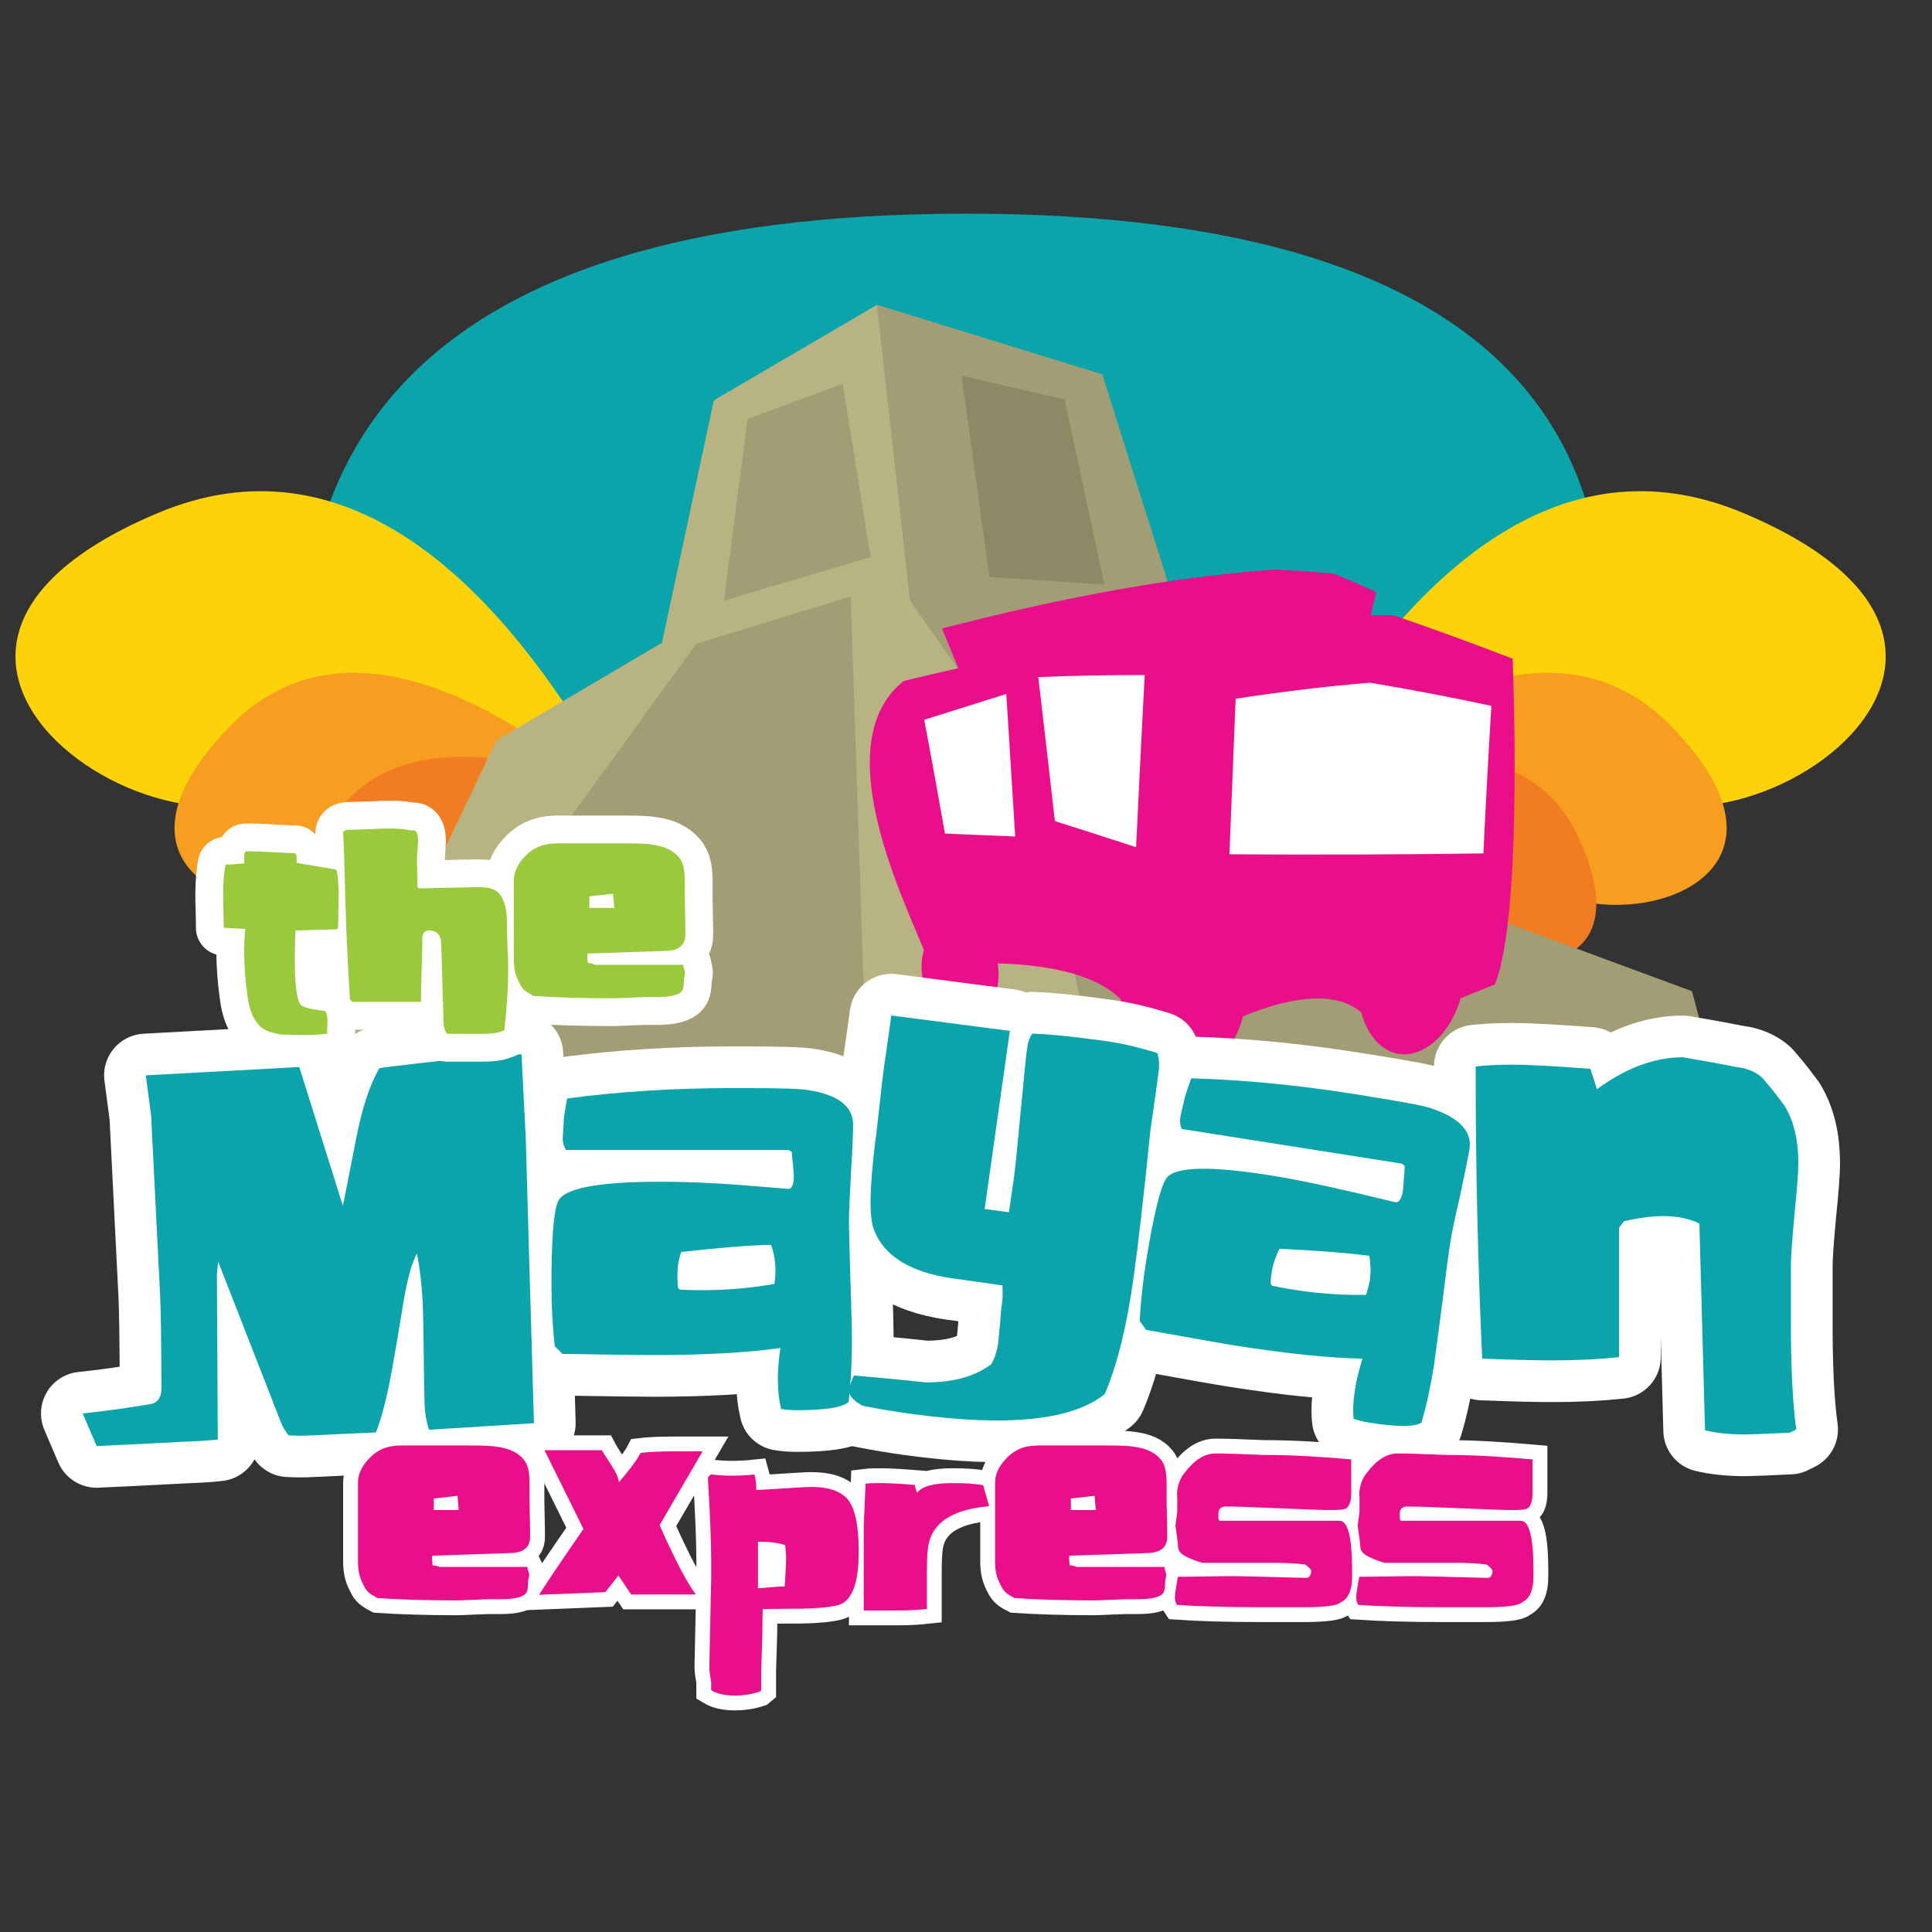 <?xml version="1.0" encoding="UTF-8"?> <svg xmlns="http://www.w3.org/2000/svg" xmlns:xlink="http://www.w3.org/1999/xlink" version="1.1" id="layer" x="0px" y="0px" viewBox="0 0 652 652" style="enable-background:new 0 0 652 652;" xml:space="preserve"><rect x="0" y="0" width="652" height="652" fill="#333333" stroke="none"/> <style type="text/css"> .st0{fill:#0AA4AA;} .st1{fill:#FDD208;} .st2{fill:#F79D20;} .st3{fill:#F27C21;} .st4{fill:#B7B383;} .st5{fill:#A29D75;} .st6{fill:#81C342;} .st7{fill:none;stroke:#FFFFFF;stroke-width:10.005;} .st8{fill:#8D8966;} .st9{fill:#FFFFFF;} .st10{fill:#E90F8B;} .st11{fill:none;stroke:#FFFFFF;stroke-width:28.134;stroke-linecap:round;stroke-linejoin:round;} .st12{fill:#9BC93C;} .st13{fill:none;stroke:#FFFFFF;stroke-width:18.756;stroke-linecap:round;stroke-linejoin:round;} </style> <path class="st0" d="M465.1,408.3c0,0,242.5-336.2-139.1-336.2c-381.6,0-159,340.1-159,340.1L465.1,408.3z"></path> <path class="st1" d="M251.8,371.6c0,0-72.1-251.8-198.7-198.4c-126.7,53.4,35.8,143.1,56.8,73.7c21-69.3,113.6,132.2,113.6,132.2 L251.8,371.6z"></path> <path class="st2" d="M253.7,316.7c0,0-111.4-137.9-176.1-71.6c-64.8,66.4,60.1,79.7,54.8,31.1c-5.2-48.7,105.6,52.6,105.6,52.6 L253.7,316.7z"></path> <path class="st3" d="M256.5,289.9c0,0-117.2-72.5-147.5-7.3c-30.3,65.2,64.6,43,48.2,8.7c-16.4-34.3,91,11.5,91,11.5L256.5,289.9z"></path> <path class="st1" d="M389.8,371.6c0,0,72.1-251.8,198.7-198.4c126.7,53.4-35.8,143.1-56.8,73.7c-21-69.3-113.6,132.2-113.6,132.2 L389.8,371.6z"></path> <path class="st2" d="M387.9,316.7c0,0,111.4-137.9,176.1-71.6c64.8,66.4-60.1,79.7-54.8,31.1c5.2-48.7-105.6,52.6-105.6,52.6 L387.9,316.7z"></path> <path class="st3" d="M385.2,289.9c0,0,117.2-72.5,147.5-7.3c30.3,65.2-64.6,43-48.2,8.7c16.4-34.3-91,11.5-91,11.5L385.2,289.9z"></path> <polygon class="st4" points="73.1,376.9 87.1,326.4 136,316 167.5,249.9 223.4,216.9 240.9,135.1 295.9,102.9 372,126.4 396.5,208.2 478.6,251.6 525.6,346.9 579.5,370.3 553.2,424.9 67.7,382.2 "></polygon> <polygon class="st5" points="295.9,102.9 307.1,202.7 347.3,259.8 368.7,355.6 582,375.8 571,334.5 509.2,311.7 478.6,251.6 396.7,204.6 372,126.4 "></polygon> <polygon class="st5" points="234.9,217.3 125.2,368.8 263,374.3 292.4,362 287.1,201.3 "></polygon> <path class="st6" d="M148.2,528.7l-0.2,0.1h0.8h5.6h5.6H178l0.1,0.2c-0.1,0.1-0.1,0.2-0.1,0.2c0,0.2,0.1,0.5,0.3,1.1 c0.2,0.6,0.3,0.9,0.3,1c0,0.2-0.1,0.7-0.2,1.4c-0.2,0.7-0.2,1.1-0.2,1.4c0,1.7-0.2,2.8-0.5,3.3c-0.9,1.5-3.8,2.3-8.7,2.3h-2.3h-1.8 c-0.8,0-2.6,0.1-5.3,0.2c-2.8,0.1-4.5,0.2-5.3,0.2c-10.7,0-19.6-0.3-26.9-0.8c-1.7-0.9-2.9-1.7-3.4-2.3c-0.5-0.5-1.2-1.7-2-3.5 c-0.8-1.8-1.2-4-1.2-6.6v-4.7v-5.1v-16.2v-0.4c0-2.5,0.9-4.9,2.8-7.2c1.9-2.3,4.1-4,6.8-4.8c1.4-0.5,3.4-0.7,6-0.7h3.6h4.9h11.7 c5.7,0,9.3,0.1,10.8,0.4c4.2,0.5,7.3,1.9,9.3,4.3c1.4,1.6,2,4.2,2,7.9v4.2c0,1,0,3.4,0.1,7c0.1,3.7,0.1,6,0.1,7 c0,3.5-2.1,5.3-6.3,5.5l-26.7,0.9c-0.1,0.1-0.1,0.3-0.1,0.8c0,0.8,0.1,1.7,0.2,2.5C146.5,528.2,147.3,528.4,148.2,528.7 M146.4,505.7v3.9h8.4l-0.4-4.8L146.4,505.7z"></path> <path class="st7" d="M148.2,528.7l-0.2,0.1h0.8h5.6h5.6H178l0.1,0.2c-0.1,0.1-0.1,0.2-0.1,0.2c0,0.2,0.1,0.5,0.3,1.1 c0.2,0.6,0.3,0.9,0.3,1c0,0.2-0.1,0.7-0.2,1.4c-0.2,0.7-0.2,1.1-0.2,1.4c0,1.7-0.2,2.8-0.5,3.3c-0.9,1.5-3.8,2.3-8.7,2.3h-2.3h-1.8 c-0.8,0-2.6,0.1-5.3,0.2c-2.8,0.1-4.5,0.2-5.3,0.2c-10.7,0-19.6-0.3-26.9-0.8c-1.7-0.9-2.9-1.7-3.4-2.3c-0.5-0.5-1.2-1.7-2-3.5 c-0.8-1.8-1.2-4-1.2-6.6v-4.7v-5.1v-16.2v-0.4c0-2.5,0.9-4.9,2.8-7.2c1.9-2.3,4.1-4,6.8-4.8c1.4-0.5,3.4-0.7,6-0.7h3.6h4.9h11.7 c5.7,0,9.3,0.1,10.8,0.4c4.2,0.5,7.3,1.9,9.3,4.3c1.4,1.6,2,4.2,2,7.9v4.2c0,1,0,3.4,0.1,7c0.1,3.7,0.1,6,0.1,7 c0,3.5-2.1,5.3-6.3,5.5l-26.7,0.9c-0.1,0.1-0.1,0.3-0.1,0.8c0,0.8,0.1,1.7,0.2,2.5C146.5,528.2,147.3,528.4,148.2,528.7z M146.4,505.7v3.9h8.4l-0.4-4.8L146.4,505.7z"></path> <path class="st6" d="M203.1,489.4c0.1,0.2,1.2,2,3.3,5.2c1.4,2.1,2.2,3.9,2.5,5.6c3.5-4.1,6-7.4,7.3-9.9c2.5-0.3,6.1-0.5,10.8-0.5 h10.1l-14.5,24.9c2.3,5.2,4.2,9.2,5.6,12c2.4,4.8,4.6,8.6,6.6,11.4h-21.8c-1.4-2.1-2.8-4.2-4.3-6.4l-4.4,5.6l-22.4,0.9 c3.2-5,8.2-12.4,15-22.2l-13.1-26.5l0.1-0.1H203.1z"></path> <path class="st7" d="M203.1,489.4c0.1,0.2,1.2,2,3.3,5.2c1.4,2.1,2.2,3.9,2.5,5.6c3.5-4.1,6-7.4,7.3-9.9c2.5-0.3,6.1-0.5,10.8-0.5 h10.1l-14.5,24.9c2.3,5.2,4.2,9.2,5.6,12c2.4,4.8,4.6,8.6,6.6,11.4h-21.8c-1.4-2.1-2.8-4.2-4.3-6.4l-4.4,5.6l-22.4,0.9 c3.2-5,8.2-12.4,15-22.2l-13.1-26.5l0.1-0.1H203.1z"></path> <path class="st6" d="M289.8,523.7c0,10.7-2.3,16.7-7,18c-2.8,0.7-6.9,1.1-12.5,1.2c-2.2,0-6.5,0-12.9,0.1c-0.1,2.4-0.1,4.8-0.1,7.3 c0,1-0.1,3.3-0.2,6.9c-0.1,3.5-0.2,5.8-0.2,6.9v6.3l-0.6,0.5c-2.7,0.9-5.5,1.3-8.4,1.3c-3.3,0-5.9-0.6-7.9-1.8v-2.4 c0-0.4-0.1-1.2-0.3-2.3c-0.2-1.2-0.3-1.9-0.3-2.3v-1.9l0.6-28.7c0.1-7.1-0.1-15.4-0.6-25l-0.5-8.9c0-0.3,0.3-0.8,1-1.3 c2.1,0.2,4.4,0.4,6.8,0.4c2.5,0,5.1-0.1,7.9-0.4c0.4,1.4,0.6,2.9,0.6,4.3v0.9h0.1c1.4,0,4.4-0.2,9.2-0.5c4.8-0.3,7.8-0.5,9.2-0.5 c4.8,0,8.5,0.9,11,2.9C288.1,507,289.8,513.4,289.8,523.7 M265,521.4c-2.4-0.7-4.9-1.1-7.7-1.1h-1.5v15.7c0.5,0,1.9-0.1,3.9-0.3 c2.1-0.2,3.4-0.3,4-0.3h1.1c0.3-4.1,0.5-7.5,0.5-10.1C265.2,524,265.1,522.7,265,521.4"></path> <path class="st7" d="M289.8,523.7c0,10.7-2.3,16.7-7,18c-2.8,0.7-6.9,1.1-12.5,1.2c-2.2,0-6.5,0-12.9,0.1c-0.1,2.4-0.1,4.8-0.1,7.3 c0,1-0.1,3.3-0.2,6.9c-0.1,3.5-0.2,5.8-0.2,6.9v6.3l-0.6,0.5c-2.7,0.9-5.5,1.3-8.4,1.3c-3.3,0-5.9-0.6-7.9-1.8v-2.4 c0-0.4-0.1-1.2-0.3-2.3c-0.2-1.2-0.3-1.9-0.3-2.3v-1.9l0.6-28.7c0.1-7.1-0.1-15.4-0.6-25l-0.5-8.9c0-0.3,0.3-0.8,1-1.3 c2.1,0.2,4.4,0.4,6.8,0.4c2.5,0,5.1-0.1,7.9-0.4c0.4,1.4,0.6,2.9,0.6,4.3v0.9h0.1c1.4,0,4.4-0.2,9.2-0.5c4.8-0.3,7.8-0.5,9.2-0.5 c4.8,0,8.5,0.9,11,2.9C288.1,507,289.8,513.4,289.8,523.7z M265,521.4c-2.4-0.7-4.9-1.1-7.7-1.1h-1.5v15.7c0.5,0,1.9-0.1,3.9-0.3 c2.1-0.2,3.4-0.3,4-0.3h1.1c0.3-4.1,0.5-7.5,0.5-10.1C265.2,524,265.1,522.7,265,521.4z"></path> <path class="st6" d="M333.8,508.3c-11.3,1-18.1,4.8-20.1,11.6c-0.6,1.8-0.9,5.2-0.9,10v2v2.9v8.2c-2.7,0.3-6.1,0.5-10.1,0.5h-4.1 h-0.3h-3.7h-3.1v-28.9c0,0.2,0.2-4.4,0.6-13.9c1.6-0.2,3.3-0.2,5.1-0.2c2.6,0,6.4,0.2,11.5,0.6c0.1,0.7,0.4,1.6,0.8,2.7 c1.6-2.2,5.6-3.3,12-3.3c4.1,0,7.5,0.2,10.3,0.7L333.8,508.3z"></path> <path class="st7" d="M333.8,508.3c-11.3,1-18.1,4.8-20.1,11.6c-0.6,1.8-0.9,5.2-0.9,10v2v2.9v8.2c-2.7,0.3-6.1,0.5-10.1,0.5h-4.1 h-0.3h-3.7h-3.1v-28.9c0,0.2,0.2-4.4,0.6-13.9c1.6-0.2,3.3-0.2,5.1-0.2c2.6,0,6.4,0.2,11.5,0.6c0.1,0.7,0.4,1.6,0.8,2.7 c1.6-2.2,5.6-3.3,12-3.3c4.1,0,7.5,0.2,10.3,0.7L333.8,508.3z"></path> <path class="st6" d="M363.2,528.7l-0.2,0.1h0.8h5.6h5.6H393l0.1,0.2c-0.1,0.1-0.1,0.2-0.1,0.2c0,0.2,0.1,0.5,0.3,1.1 c0.2,0.6,0.3,0.9,0.3,1c0,0.2-0.1,0.7-0.2,1.4c-0.2,0.7-0.2,1.1-0.2,1.4c0,1.7-0.2,2.8-0.5,3.3c-0.9,1.5-3.8,2.3-8.7,2.3h-2.3h-1.8 c-0.8,0-2.6,0.1-5.3,0.2c-2.8,0.1-4.5,0.2-5.3,0.2c-10.7,0-19.6-0.3-26.9-0.8c-1.8-0.9-2.9-1.7-3.4-2.3c-0.5-0.5-1.2-1.7-2-3.5 c-0.8-1.8-1.2-4-1.2-6.6v-4.7v-5.1v-16.2v-0.4c0-2.5,0.9-4.9,2.8-7.2c1.9-2.3,4.1-4,6.8-4.8c1.4-0.5,3.4-0.7,6-0.7h3.6h4.9h11.7 c5.7,0,9.3,0.1,10.8,0.4c4.2,0.5,7.3,1.9,9.3,4.3c1.4,1.6,2,4.2,2,7.9v4.2c0,1,0,3.4,0.1,7c0.1,3.7,0.1,6,0.1,7 c0,3.5-2.1,5.3-6.3,5.5l-26.7,0.9c-0.1,0.1-0.1,0.3-0.1,0.8c0,0.8,0.1,1.7,0.2,2.5C361.5,528.2,362.3,528.4,363.2,528.7 M361.4,505.7v3.9h8.4l-0.4-4.8L361.4,505.7z"></path> <path class="st7" d="M363.2,528.7l-0.2,0.1h0.8h5.6h5.6H393l0.1,0.2c-0.1,0.1-0.1,0.2-0.1,0.2c0,0.2,0.1,0.5,0.3,1.1 c0.2,0.6,0.3,0.9,0.3,1c0,0.2-0.1,0.7-0.2,1.4c-0.2,0.7-0.2,1.1-0.2,1.4c0,1.7-0.2,2.8-0.5,3.3c-0.9,1.5-3.8,2.3-8.7,2.3h-2.3h-1.8 c-0.8,0-2.6,0.1-5.3,0.2c-2.8,0.1-4.5,0.2-5.3,0.2c-10.7,0-19.6-0.3-26.9-0.8c-1.8-0.9-2.9-1.7-3.4-2.3c-0.5-0.5-1.2-1.7-2-3.5 c-0.8-1.8-1.2-4-1.2-6.6v-4.7v-5.1v-16.2v-0.4c0-2.5,0.9-4.9,2.8-7.2c1.9-2.3,4.1-4,6.8-4.8c1.4-0.5,3.4-0.7,6-0.7h3.6h4.9h11.7 c5.7,0,9.3,0.1,10.8,0.4c4.2,0.5,7.3,1.9,9.3,4.3c1.4,1.6,2,4.2,2,7.9v4.2c0,1,0,3.4,0.1,7c0.1,3.7,0.1,6,0.1,7 c0,3.5-2.1,5.3-6.3,5.5l-26.7,0.9c-0.1,0.1-0.1,0.3-0.1,0.8c0,0.8,0.1,1.7,0.2,2.5C361.5,528.2,362.3,528.4,363.2,528.7z M361.4,505.7v3.9h8.4l-0.4-4.8L361.4,505.7z"></path> <path class="st6" d="M456,492.5v11.3c0,3-0.7,4.8-2,5.4c-0.6,0.2-2,0.4-4.4,0.4h-0.4c-2.6,0-8.5-0.2-17.6-0.6 c-9.1-0.4-14.9-0.6-17.6-0.6c-1.8,0-2.8,0.7-2.8,2.2v2.1l0.4,0.5h40.4c2.9,0,4.3,5.6,4.3,16.7v2.3c0,4.5-1.3,7.3-3.8,8.5 c-1,1.1-5.2,1.7-12.5,1.7h0.2h-1h-13.1c-12.1,0-21.8-0.3-28.9-0.8c-0.5-0.7-0.7-1.6-0.7-2.5c0-0.8,0.1-1.5,0.2-2.1 c0.2-1.3,0.4-2.7,0.7-4.3c0.1-0.4,0.2-0.6,0.2-0.6c1.4,0,4.7,0,9.7-0.1c5-0.1,8.3-0.1,9.7-0.1c1.5,0,9.5,0.2,24.1,0.6 c0.9-0.3,1.4-1.1,1.4-2.5c-0.3-0.6-1-1.3-2-2c-2.9-0.4-6.4-0.6-10.7-0.6h-7.3h-16.8c-2-0.6-3.6-1.2-4.8-1.8c-2-0.9-3.1-1.9-3.3-3.2 c0-0.2-0.1-1-0.2-2.3c-0.5-3.6-0.7-5.3-0.7-5.1c0-0.4,0.1-1.2,0.3-2.5c0.2-1.3,0.3-2.2,0.3-2.5v-5.2c-0.1-0.5-0.1-0.6-0.1-0.1 c0-2.8,0.8-5.3,2.3-7.3c3.4-4.6,6.9-6.9,10.7-6.9c3.8,0,9.1,0.2,16.1,0.5C436.8,491,446.7,491.7,456,492.5"></path> <path class="st7" d="M456,492.5v11.3c0,3-0.7,4.8-2,5.4c-0.6,0.2-2,0.4-4.4,0.4h-0.4c-2.6,0-8.5-0.2-17.6-0.6 c-9.1-0.4-14.9-0.6-17.6-0.6c-1.8,0-2.8,0.7-2.8,2.2v2.1l0.4,0.5h40.4c2.9,0,4.3,5.6,4.3,16.7v2.3c0,4.5-1.3,7.3-3.8,8.5 c-1,1.1-5.2,1.7-12.5,1.7h0.2h-1h-13.1c-12.1,0-21.8-0.3-28.9-0.8c-0.5-0.7-0.7-1.6-0.7-2.5c0-0.8,0.1-1.5,0.2-2.1 c0.2-1.3,0.4-2.7,0.7-4.3c0.1-0.4,0.2-0.6,0.2-0.6c1.4,0,4.7,0,9.7-0.1c5-0.1,8.3-0.1,9.7-0.1c1.5,0,9.5,0.2,24.1,0.6 c0.9-0.3,1.4-1.1,1.4-2.5c-0.3-0.6-1-1.3-2-2c-2.9-0.4-6.4-0.6-10.7-0.6h-7.3h-16.8c-2-0.6-3.6-1.2-4.8-1.8c-2-0.9-3.1-1.9-3.3-3.2 c0-0.2-0.1-1-0.2-2.3c-0.5-3.6-0.7-5.3-0.7-5.1c0-0.4,0.1-1.2,0.3-2.5c0.2-1.3,0.3-2.2,0.3-2.5v-5.2c-0.1-0.5-0.1-0.6-0.1-0.1 c0-2.8,0.8-5.3,2.3-7.3c3.4-4.6,6.9-6.9,10.7-6.9c3.8,0,9.1,0.2,16.1,0.5C436.8,491,446.7,491.7,456,492.5z"></path> <path class="st6" d="M517.2,492.5v11.3c0,3-0.7,4.8-2,5.4c-0.6,0.2-2,0.4-4.4,0.4h-0.4c-2.6,0-8.5-0.2-17.6-0.6 c-9.1-0.4-14.9-0.6-17.6-0.6c-1.8,0-2.8,0.7-2.8,2.2v2.1l0.4,0.5h40.4c2.9,0,4.3,5.6,4.3,16.7v2.3c0,4.5-1.3,7.3-3.8,8.5 c-1,1.1-5.2,1.7-12.5,1.7h0.2h-1h-13.1c-12.1,0-21.8-0.3-28.9-0.8c-0.5-0.7-0.7-1.6-0.7-2.5c0-0.8,0.1-1.5,0.2-2.1 c0.2-1.3,0.4-2.7,0.7-4.3c0.1-0.4,0.2-0.6,0.2-0.6c1.4,0,4.7,0,9.7-0.1c5-0.1,8.3-0.1,9.7-0.1c1.5,0,9.5,0.2,24.1,0.6 c0.9-0.3,1.4-1.1,1.4-2.5c-0.3-0.6-1-1.3-2-2c-2.9-0.4-6.4-0.6-10.7-0.6H484h-16.8c-2-0.6-3.6-1.2-4.8-1.8c-2-0.9-3.1-1.9-3.3-3.2 c0-0.2-0.1-1-0.2-2.3c-0.5-3.6-0.7-5.3-0.7-5.1c0-0.4,0.1-1.2,0.3-2.5c0.2-1.3,0.3-2.2,0.3-2.5v-5.2c-0.1-0.5-0.1-0.6-0.1-0.1 c0-2.8,0.8-5.3,2.3-7.3c3.4-4.6,6.9-6.9,10.7-6.9c3.8,0,9.1,0.2,16.1,0.5C498,491,507.9,491.7,517.2,492.5"></path> <path class="st7" d="M517.2,492.5v11.3c0,3-0.7,4.8-2,5.4c-0.6,0.2-2,0.4-4.4,0.4h-0.4c-2.6,0-8.5-0.2-17.6-0.6 c-9.1-0.4-14.9-0.6-17.6-0.6c-1.8,0-2.8,0.7-2.8,2.2v2.1l0.4,0.5h40.4c2.9,0,4.3,5.6,4.3,16.7v2.3c0,4.5-1.3,7.3-3.8,8.5 c-1,1.1-5.2,1.7-12.5,1.7h0.2h-1h-13.1c-12.1,0-21.8-0.3-28.9-0.8c-0.5-0.7-0.7-1.6-0.7-2.5c0-0.8,0.1-1.5,0.2-2.1 c0.2-1.3,0.4-2.7,0.7-4.3c0.1-0.4,0.2-0.6,0.2-0.6c1.4,0,4.7,0,9.7-0.1c5-0.1,8.3-0.1,9.7-0.1c1.5,0,9.5,0.2,24.1,0.6 c0.9-0.3,1.4-1.1,1.4-2.5c-0.3-0.6-1-1.3-2-2c-2.9-0.4-6.4-0.6-10.7-0.6H484h-16.8c-2-0.6-3.6-1.2-4.8-1.8c-2-0.9-3.1-1.9-3.3-3.2 c0-0.2-0.1-1-0.2-2.3c-0.5-3.6-0.7-5.3-0.7-5.1c0-0.4,0.1-1.2,0.3-2.5c0.2-1.3,0.3-2.2,0.3-2.5v-5.2c-0.1-0.5-0.1-0.6-0.1-0.1 c0-2.8,0.8-5.3,2.3-7.3c3.4-4.6,6.9-6.9,10.7-6.9c3.8,0,9.1,0.2,16.1,0.5C498,491,507.9,491.7,517.2,492.5z"></path> <polygon class="st8" points="324.5,126.8 359.3,134.8 372.7,197.3 333.9,194.7 "></polygon> <polygon class="st5" points="284.4,129.5 252.3,141.4 244.3,202.7 293.8,188 "></polygon> <polygon class="st9" points="306.4,239.8 343.6,223.8 380.6,217.7 411,221.3 443.2,225.7 480,226.8 506.3,235.2 501.1,306 448.7,316.1 400.3,314.7 356.5,306.4 320.8,301.8 "></polygon> <path class="st10" d="M510.5,222.3c-13.2-5.1-26.6-10-40-14.6c-2.6-0.1-5.3-0.1-7.9-0.2c0.6-2.6,1.2-5.2,1.9-7.7 c-4.7-2.1-9.5-4.2-14.2-6.2c-6.7-0.6-13.4-1.1-20.1-1.4c-37.4,2.7-75.2,10.3-112.3,19.9c1.8,4.4,3.7,8.9,5.5,13.4 c-6.2,1.4-12.3,2.8-18.4,4.3c-25.8,20.4-1.1,71.5,6.8,90.8c-0.5,1.6-0.8,3.3-0.8,5.1c-0.2,9,5.3,17.6,12.5,18.9 c7.2,1.3,13.3-5.6,13.5-15.3c0-1.4-0.1-2.8-0.3-4.2c14.4,0.5,32.1,2.7,41.6,12.2c0.7,13.5,9.4,24.8,20.3,25.1 c9.7,0.3,18-8.1,20.9-19.4c7.8-3.3,28.9-11,39.9-1.3c2.4,9.1,8.6,15,16.1,14c7.9-1.1,14.7-9.1,17.4-18.8c3.9-1.6,7.7-3.1,11.6-4.7 C514.2,308,510.4,223,510.5,222.3 M318.9,281.3c-2.3-13-4.6-25.8-7-38.4c9.2-2.9,18.4-5.8,27.7-8.7c1,15.9,2,31.9,3,48.1 C334.7,282,326.8,281.6,318.9,281.3 M383.4,285.9c-9.1-3-18.3-5.9-27.4-8.8c-1.9-16.4-3.7-32.6-5.6-48.6c11.9-0.5,23.9-0.7,35.9-0.7 C385.3,247.1,384.3,266.5,383.4,285.9 M500.6,288c-28.3,0.4-57,0.5-85.7,0.3c0.7-17.5,1.4-35,2.1-52.5c15.2-2.3,30.3-4.2,45.4-5.4 c13.7,2.3,27.4,4.9,40.9,7.8C502.3,254.7,501.4,271.3,500.6,288"></path> <path class="st10" d="M177.4,383.5c0-0.9,0.3,9.6,0.9,31.4l1.9,65.4l-35.4,2.2c-0.8-2.3-1.3-4.9-1.5-8c-0.1-2.4-0.2-8.1-0.3-17 c-0.1-8.9-0.2-14.6-0.3-17c-0.3-6.5-1-12.3-2-17.5c-1.9,3.4-3.6,10-5.1,19.8c-2.1,12.8-3.4,20-3.7,21.5c-1.3,7-2.9,13.4-5,19.1 c-1.5,0.1-2.9,0.1-4.3,0.2c-1.3,0.1-4.2,0.2-8.7,0.4c-4.5,0.2-7.4,0.4-8.7,0.4c-2.9,0.2-5.5,0.1-7.8,0c-1.2-1.5-2.1-3-2.6-4.4 l-21.2-54.3l-0.4,4.5l0.3,55.6c-1.9,0.2-3.9,0.4-6.1,0.5c-2.2,0.1-6.9,0.3-14.2,0.7c-7.3,0.4-12.1,0.6-14.3,0.7l-6.3,0.3l-4.7-11 c5.9-0.6,13.5-1.6,22.7-3.1c2.6-0.4,3.9-2.3,3.9-5.6c-0.1-16.1-0.2-26.7-0.5-31.9l-3-59.9c-0.2-1.4-0.8-6-1.8-13.6l51.8-2.8 l14.7,46.8c0.4-1.6,1.9-9.5,4.7-23.7c1.9-9.5,4.4-17.1,7.6-22.7c0.9-0.2,8-1.1,21.5-2.6c8.8-1,15.9-1.6,21.3-1.9l5.2-0.2 L177.4,383.5z"></path> <path class="st11" d="M177.4,383.5c0-0.9,0.3,9.6,0.9,31.4l1.9,65.4l-35.4,2.2c-0.8-2.3-1.3-4.9-1.5-8c-0.1-2.4-0.2-8.1-0.3-17 c-0.1-8.9-0.2-14.6-0.3-17c-0.3-6.5-1-12.3-2-17.5c-1.9,3.4-3.6,10-5.1,19.8c-2.1,12.8-3.4,20-3.7,21.5c-1.3,7-2.9,13.4-5,19.1 c-1.5,0.1-2.9,0.1-4.3,0.2c-1.3,0.1-4.2,0.2-8.7,0.4c-4.5,0.2-7.4,0.4-8.7,0.4c-2.9,0.2-5.5,0.1-7.8,0c-1.2-1.5-2.1-3-2.6-4.4 l-21.2-54.3l-0.4,4.5l0.3,55.6c-1.9,0.2-3.9,0.4-6.1,0.5c-2.2,0.1-6.9,0.3-14.2,0.7c-7.3,0.4-12.1,0.6-14.3,0.7l-6.3,0.3l-4.7-11 c5.9-0.6,13.5-1.6,22.7-3.1c2.6-0.4,3.9-2.3,3.9-5.6c-0.1-16.1-0.2-26.7-0.5-31.9l-3-59.9c-0.2-1.4-0.8-6-1.8-13.6l51.8-2.8 l14.7,46.8c0.4-1.6,1.9-9.5,4.7-23.7c1.9-9.5,4.4-17.1,7.6-22.7c0.9-0.2,8-1.1,21.5-2.6c8.8-1,15.9-1.6,21.3-1.9l5.2-0.2 L177.4,383.5z"></path> <path class="st10" d="M286.5,411.7c0,3,0.2,9.9,0.5,20.6c0.4,10.7,0.5,17.6,0.5,20.6c0,7.5-0.4,14.2-1.1,20.2 c-2,1.9-7.8,2.8-17.4,2.8c-1.9,0-3.7-0.1-5.4-0.4c-0.7-2.9-1.1-6.2-1.1-10c0-3.3,0.3-6.9,0.9-10.6c-11.3,1.6-25.6,2.4-42.9,2.4 c-3.5,0-13.7-0.1-30.7-0.4l-2.6-2.6c-0.7-6.6-1.1-13.4-1.1-20.4c0-15.5,0.7-24.9,2.2-28.4c1.9-4.5,13.5-6.7,34.9-6.7 c8.3,0,17.9,0.4,29,1.3l13.7,1.1c1.3,0.2,2-1.4,2-4.5v-0.2l-0.7-7.8l-1.1-0.6h-75.1c-0.7-1.2-1.1-2.4-1.1-3.7c0-0.4,0.1-1.5,0.2-3.3 c0.1-1.7,0.2-2.9,0.2-3.5c0-0.6,0.4-2.9,1.1-6.9c17.4-2.3,36-3.5,55.8-3.5h3.7c11.9,0,19.2,0.2,22,0.7c10,1.6,15,5.5,15,11.7 c0,2.5-0.2,7.8-0.7,16.1C286.8,403.8,286.5,409.2,286.5,411.7 M261.3,433.3c0.3-1.4,0.4-3,0.4-4.5c0-3-0.5-5.9-1.5-8.7 c-6.7,0.1-16.8,0.9-30.3,2.4c-0.9,2.5-1.3,5.1-1.3,8c0,1.4,0.1,2.8,0.2,4.1l0.6,0.6c1.9,0.1,3.9,0.2,5.9,0.2 C244.2,435.5,252.8,434.8,261.3,433.3"></path> <path class="st11" d="M286.5,411.7c0,3,0.2,9.9,0.5,20.6c0.4,10.7,0.5,17.6,0.5,20.6c0,7.5-0.4,14.2-1.1,20.2 c-2,1.9-7.8,2.8-17.4,2.8c-1.9,0-3.7-0.1-5.4-0.4c-0.7-2.9-1.1-6.2-1.1-10c0-3.3,0.3-6.9,0.9-10.6c-11.3,1.6-25.6,2.4-42.9,2.4 c-3.5,0-13.7-0.1-30.7-0.4l-2.6-2.6c-0.7-6.6-1.1-13.4-1.1-20.4c0-15.5,0.7-24.9,2.2-28.4c1.9-4.5,13.5-6.7,34.9-6.7 c8.3,0,17.9,0.4,29,1.3l13.7,1.1c1.3,0.2,2-1.4,2-4.5v-0.2l-0.7-7.8l-1.1-0.6h-75.1c-0.7-1.2-1.1-2.4-1.1-3.7c0-0.4,0.1-1.5,0.2-3.3 c0.1-1.7,0.2-2.9,0.2-3.5c0-0.6,0.4-2.9,1.1-6.9c17.4-2.3,36-3.5,55.8-3.5h3.7c11.9,0,19.2,0.2,22,0.7c10,1.6,15,5.5,15,11.7 c0,2.5-0.2,7.8-0.7,16.1C286.8,403.8,286.5,409.2,286.5,411.7z M261.3,433.3c0.3-1.4,0.4-3,0.4-4.5c0-3-0.5-5.9-1.5-8.7 c-6.7,0.1-16.8,0.9-30.3,2.4c-0.9,2.5-1.3,5.1-1.3,8c0,1.4,0.1,2.8,0.2,4.1l0.6,0.6c1.9,0.1,3.9,0.2,5.9,0.2 C244.2,435.5,252.8,434.8,261.3,433.3z"></path> <path class="st10" d="M390.6,355.4c0.6,2.1,0.7,4.2,0.4,6.2l-0.5,3.9l-2.3,16.3c-2.2,21.9-4.1,38.2-5.6,49.1 c-2.3,16.6-5.6,29.8-9.8,39.6c-11.1,8.9-33,11.1-65.6,6.6c-5.2-0.7-10.5-1.6-16.1-2.7c-3.3-1.8-4.8-3.6-4.5-5.4 c0.2-1.4,0.7-3,1.6-4.8c8,0.7,15.9,1.4,23.9,2.3c9.4,0.1,16.8-1.9,22.4-6.1c1.2-2,2-4.5,2.4-7.5c0.1-1,0.3-3.1,0.6-6.3 c0.2-3.2,0.4-5.3,0.6-6.3l0.1-1.1c0.2-1.1,0.2-3,0.1-5.4l-14-2c-16.3-1.8-26.1-7.6-29.5-17.2c-1.5-4.3-1.3-13.8,0.5-28.7 c0.4-2.7,1-8.1,1.9-16.3c0.5-4.9,1.2-10.3,2.1-16.2l1.5-10.7l40,5.2l-8.5,60.1l8.2,1.1l1.6-11.1c0.5-3.3,1.2-10.7,2.3-22.3 c1.1-11.6,1.8-19.1,2.3-22.4c0.3-2,0.9-3.5,1.7-4.5c5.3,0.2,12.9,0.9,23,2.3C377.9,351.9,384.3,353.4,390.6,355.4"></path> <path class="st11" d="M390.6,355.4c0.6,2.1,0.7,4.2,0.4,6.2l-0.5,3.9l-2.3,16.3c-2.2,21.9-4.1,38.2-5.6,49.1 c-2.3,16.6-5.6,29.8-9.8,39.6c-11.1,8.9-33,11.1-65.6,6.6c-5.2-0.7-10.5-1.6-16.1-2.7c-3.3-1.8-4.8-3.6-4.5-5.4 c0.2-1.4,0.7-3,1.6-4.8c8,0.7,15.9,1.4,23.9,2.3c9.4,0.1,16.8-1.9,22.4-6.1c1.2-2,2-4.5,2.4-7.5c0.1-1,0.3-3.1,0.6-6.3 c0.2-3.2,0.4-5.3,0.6-6.3l0.1-1.1c0.2-1.1,0.2-3,0.1-5.4l-14-2c-16.3-1.8-26.1-7.6-29.5-17.2c-1.5-4.3-1.3-13.8,0.5-28.7 c0.4-2.7,1-8.1,1.9-16.3c0.5-4.9,1.2-10.3,2.1-16.2l1.5-10.7l40,5.2l-8.5,60.1l8.2,1.1l1.6-11.1c0.5-3.3,1.2-10.7,2.3-22.3 c1.1-11.6,1.8-19.1,2.3-22.4c0.3-2,0.9-3.5,1.7-4.5c5.3,0.2,12.9,0.9,23,2.3C377.9,351.9,384.3,353.4,390.6,355.4z"></path> <path class="st10" d="M489.4,419.6c-0.5,3-1.4,9.8-2.7,20.4c-1.4,10.6-2.3,17.4-2.7,20.4c-1.2,7.4-2.6,14-4.3,19.7 c-2.3,1.5-8.2,1.5-17.6,0c-1.9-0.3-3.6-0.7-5.3-1.3c-0.3-3-0.1-6.3,0.5-10c0.5-3.3,1.4-6.7,2.5-10.3c-11.4-0.2-25.7-1.7-42.8-4.4 c-3.4-0.5-13.5-2.3-30.2-5.3l-2.2-3c0.4-6.7,1.1-13.4,2.2-20.3c2.5-15.3,4.7-24.5,6.7-27.7c2.6-4.1,14.4-4.5,35.5-1.1 c8.2,1.3,17.6,3.3,28.4,5.8l13.4,3.2c1.3,0.3,2.2-1,2.7-4.2l0-0.2l0.6-7.8l-1-0.8L398.8,381c-0.5-1.2-0.7-2.5-0.5-3.8 c0.1-0.4,0.3-1.5,0.7-3.2c0.4-1.7,0.7-2.8,0.8-3.4c0.1-0.6,0.8-2.8,2.2-6.7c17.6,0.5,36.1,2.3,55.6,5.4l3.7,0.6 c11.8,1.9,19,3.2,21.6,4.1c9.6,3.2,14,7.8,13,13.9c-0.4,2.4-1.5,7.7-3.2,15.8C490.8,411.9,489.7,417.2,489.4,419.6 M461,437 c0.5-1.4,0.9-2.9,1.2-4.4c0.5-3,0.4-5.9-0.1-8.8c-6.6-0.9-16.7-1.7-30.3-2.4c-1.2,2.3-2.1,4.9-2.6,7.7c-0.2,1.4-0.4,2.8-0.4,4.1 l0.5,0.7c1.8,0.4,3.8,0.8,5.8,1.1C443.8,436.5,452.4,437.1,461,437"></path> <path class="st11" d="M489.4,419.6c-0.5,3-1.4,9.8-2.7,20.4c-1.4,10.6-2.3,17.4-2.7,20.4c-1.2,7.4-2.6,14-4.3,19.7 c-2.3,1.5-8.2,1.5-17.6,0c-1.9-0.3-3.6-0.7-5.3-1.3c-0.3-3-0.1-6.3,0.5-10c0.5-3.3,1.4-6.7,2.5-10.3c-11.4-0.2-25.7-1.7-42.8-4.4 c-3.4-0.5-13.5-2.3-30.2-5.3l-2.2-3c0.4-6.7,1.1-13.4,2.2-20.3c2.5-15.3,4.7-24.5,6.7-27.7c2.6-4.1,14.4-4.5,35.5-1.1 c8.2,1.3,17.6,3.3,28.4,5.8l13.4,3.2c1.3,0.3,2.2-1,2.7-4.2l0-0.2l0.6-7.8l-1-0.8L398.8,381c-0.5-1.2-0.7-2.5-0.5-3.8 c0.1-0.4,0.3-1.5,0.7-3.2c0.4-1.7,0.7-2.8,0.8-3.4c0.1-0.6,0.8-2.8,2.2-6.7c17.6,0.5,36.1,2.3,55.6,5.4l3.7,0.6 c11.8,1.9,19,3.2,21.6,4.1c9.6,3.2,14,7.8,13,13.9c-0.4,2.4-1.5,7.7-3.2,15.8C490.8,411.9,489.7,417.2,489.4,419.6z M461,437 c0.5-1.4,0.9-2.9,1.2-4.4c0.5-3,0.4-5.9-0.1-8.8c-6.6-0.9-16.7-1.7-30.3-2.4c-1.2,2.3-2.1,4.9-2.6,7.7c-0.2,1.4-0.4,2.8-0.4,4.1 l0.5,0.7c1.8,0.4,3.8,0.8,5.8,1.1C443.8,436.5,452.4,437.1,461,437z"></path> <path class="st10" d="M606.2,482.4l-2.2,1.1c-8.3,0.4-13.4,0.6-15,0.6c-5.4,0-9.9-0.5-13.6-1.4l-1.9-69.8c-3.5-1.7-7.6-2.5-12.3-2.5 c-3.7,0-8.1,0.6-13.1,1.7l-1.7,2.2V458c-6.5,0.7-13.9,1.1-22.3,1.1c-5.8,0-13.7-0.2-23.9-0.6c-1.5-32.9-2.2-65.2-2.2-96.9v-1.7 c3.7-0.4,7.7-0.6,12-0.6c5.9,0,14.8,0.5,26.7,1.4c0.5,1.5,1.3,3.8,2.2,6.9c9.8-7.2,19.5-10.8,29-10.8c3.5,0.6,7.7,1.3,12.4,2.2 c4.7,0.9,7.3,1.4,7.7,1.4c3,0.7,5.2,1.9,6.7,3.3l2.8,3.3c0.9,1.1,2.5,3.1,4.7,6.1c3.2,5.2,4.7,11.7,4.7,19.6c0,2.6-0.4,8.2-1.3,17 c-0.8,8.8-1.2,14.4-1.2,17v0.6v15.8C604.3,460.1,604.9,473.2,606.2,482.4"></path> <path class="st11" d="M606.2,482.4l-2.2,1.1c-8.3,0.4-13.4,0.6-15,0.6c-5.4,0-9.9-0.5-13.6-1.4l-1.9-69.8c-3.5-1.7-7.6-2.5-12.3-2.5 c-3.7,0-8.1,0.6-13.1,1.7l-1.7,2.2V458c-6.5,0.7-13.9,1.1-22.3,1.1c-5.8,0-13.7-0.2-23.9-0.6c-1.5-32.9-2.2-65.2-2.2-96.9v-1.7 c3.7-0.4,7.7-0.6,12-0.6c5.9,0,14.8,0.5,26.7,1.4c0.5,1.5,1.3,3.8,2.2,6.9c9.8-7.2,19.5-10.8,29-10.8c3.5,0.6,7.7,1.3,12.4,2.2 c4.7,0.9,7.3,1.4,7.7,1.4c3,0.7,5.2,1.9,6.7,3.3l2.8,3.3c0.9,1.1,2.5,3.1,4.7,6.1c3.2,5.2,4.7,11.7,4.7,19.6c0,2.6-0.4,8.2-1.3,17 c-0.8,8.8-1.2,14.4-1.2,17v0.6v15.8C604.3,460.1,604.9,473.2,606.2,482.4z"></path> <path class="st0" d="M177.4,383.5c0-0.9,0.3,9.6,0.9,31.4l1.9,65.4l-35.4,2.2c-0.8-2.3-1.3-4.9-1.5-8c-0.1-2.4-0.2-8.1-0.3-17 c-0.1-8.9-0.2-14.6-0.3-17c-0.3-6.5-1-12.3-2-17.5c-1.9,3.4-3.6,10-5.1,19.8c-2.1,12.8-3.4,20-3.7,21.5c-1.3,7-2.9,13.4-5,19.1 c-1.5,0.1-2.9,0.1-4.3,0.2c-1.3,0.1-4.2,0.2-8.7,0.4c-4.5,0.2-7.4,0.4-8.7,0.4c-2.9,0.2-5.5,0.1-7.8,0c-1.2-1.5-2.1-3-2.6-4.4 l-21.2-54.3l-0.4,4.5l0.3,55.6c-1.9,0.2-3.9,0.4-6.1,0.5c-2.2,0.1-6.9,0.3-14.2,0.7c-7.3,0.4-12.1,0.6-14.3,0.7l-6.3,0.3l-4.7-11 c5.9-0.6,13.5-1.6,22.7-3.1c2.6-0.4,3.9-2.3,3.9-5.6c-0.1-16.1-0.2-26.7-0.5-31.9l-3-59.9c-0.2-1.4-0.8-6-1.8-13.6l51.8-2.8 l14.7,46.8c0.4-1.6,1.9-9.5,4.7-23.7c1.9-9.5,4.4-17.1,7.6-22.7c0.9-0.2,8-1.1,21.5-2.6c8.8-1,15.9-1.6,21.3-1.9l5.2-0.2 L177.4,383.5z"></path> <path class="st0" d="M286.5,411.7c0,3,0.2,9.9,0.5,20.6c0.4,10.7,0.5,17.6,0.5,20.6c0,7.5-0.4,14.2-1.1,20.2 c-2,1.9-7.8,2.8-17.4,2.8c-1.9,0-3.7-0.1-5.4-0.4c-0.7-2.9-1.1-6.2-1.1-10c0-3.3,0.3-6.9,0.9-10.6c-11.3,1.6-25.6,2.4-42.9,2.4 c-3.5,0-13.7-0.1-30.7-0.4l-2.6-2.6c-0.7-6.6-1.1-13.4-1.1-20.4c0-15.5,0.7-24.9,2.2-28.4c1.9-4.5,13.5-6.7,34.9-6.7 c8.3,0,17.9,0.4,29,1.3l13.7,1.1c1.3,0.2,2-1.4,2-4.5v-0.2l-0.7-7.8l-1.1-0.6h-75.1c-0.7-1.2-1.1-2.4-1.1-3.7c0-0.4,0.1-1.5,0.2-3.3 c0.1-1.7,0.2-2.9,0.2-3.5c0-0.6,0.4-2.9,1.1-6.9c17.4-2.3,36-3.5,55.8-3.5h3.7c11.9,0,19.2,0.2,22,0.7c10,1.6,15,5.5,15,11.7 c0,2.5-0.2,7.8-0.7,16.1C286.8,403.8,286.5,409.2,286.5,411.7 M261.3,433.3c0.3-1.4,0.4-3,0.4-4.5c0-3-0.5-5.9-1.5-8.7 c-6.7,0.1-16.8,0.9-30.3,2.4c-0.9,2.5-1.3,5.1-1.3,8c0,1.4,0.1,2.8,0.2,4.1l0.6,0.6c1.9,0.1,3.9,0.2,5.9,0.2 C244.2,435.5,252.8,434.8,261.3,433.3"></path> <path class="st0" d="M390.6,355.4c0.6,2.1,0.7,4.2,0.4,6.2l-0.5,3.9l-2.3,16.3c-2.2,21.9-4.1,38.2-5.6,49.1 c-2.3,16.6-5.6,29.8-9.8,39.6c-11.1,8.9-33,11.1-65.6,6.6c-5.2-0.7-10.5-1.6-16.1-2.7c-3.3-1.8-4.8-3.6-4.5-5.4 c0.2-1.4,0.7-3,1.6-4.8c8,0.7,15.9,1.4,23.9,2.3c9.4,0.1,16.8-1.9,22.4-6.1c1.2-2,2-4.5,2.4-7.5c0.1-1,0.3-3.1,0.6-6.3 c0.2-3.2,0.4-5.3,0.6-6.3l0.1-1.1c0.2-1.1,0.2-3,0.1-5.4l-14-2c-16.3-1.8-26.1-7.6-29.5-17.2c-1.5-4.3-1.3-13.8,0.5-28.7 c0.4-2.7,1-8.1,1.9-16.3c0.5-4.9,1.2-10.3,2.1-16.2l1.5-10.7l40,5.2l-8.5,60.1l8.2,1.1l1.6-11.1c0.5-3.3,1.2-10.7,2.3-22.3 c1.1-11.6,1.8-19.1,2.3-22.4c0.3-2,0.9-3.5,1.7-4.5c5.3,0.2,12.9,0.9,23,2.3C377.9,351.9,384.3,353.4,390.6,355.4"></path> <path class="st0" d="M489.4,419.6c-0.5,3-1.4,9.8-2.7,20.4c-1.4,10.6-2.3,17.4-2.7,20.4c-1.2,7.4-2.6,14-4.3,19.7 c-2.3,1.5-8.2,1.5-17.6,0c-1.9-0.3-3.6-0.7-5.3-1.3c-0.3-3-0.1-6.3,0.5-10c0.5-3.3,1.4-6.7,2.5-10.3c-11.4-0.2-25.7-1.7-42.8-4.4 c-3.4-0.5-13.5-2.3-30.2-5.3l-2.2-3c0.4-6.7,1.1-13.4,2.2-20.3c2.5-15.3,4.7-24.5,6.7-27.7c2.6-4.1,14.4-4.5,35.5-1.1 c8.2,1.3,17.6,3.3,28.4,5.8l13.4,3.2c1.3,0.3,2.2-1,2.7-4.2l0-0.2l0.6-7.8l-1-0.8L398.8,381c-0.5-1.2-0.7-2.5-0.5-3.8 c0.1-0.4,0.3-1.5,0.7-3.2c0.4-1.7,0.7-2.8,0.8-3.4c0.1-0.6,0.8-2.8,2.2-6.7c17.6,0.5,36.1,2.3,55.6,5.4l3.7,0.6 c11.8,1.9,19,3.2,21.6,4.1c9.6,3.2,14,7.8,13,13.9c-0.4,2.4-1.5,7.7-3.2,15.8C490.8,411.9,489.7,417.2,489.4,419.6 M461,437 c0.5-1.4,0.9-2.9,1.2-4.4c0.5-3,0.4-5.9-0.1-8.8c-6.6-0.9-16.7-1.7-30.3-2.4c-1.2,2.3-2.1,4.9-2.6,7.7c-0.2,1.4-0.4,2.8-0.4,4.1 l0.5,0.7c1.8,0.4,3.8,0.8,5.8,1.1C443.8,436.5,452.4,437.1,461,437"></path> <path class="st0" d="M606.2,482.4l-2.2,1.1c-8.3,0.4-13.4,0.6-15,0.6c-5.4,0-9.9-0.5-13.6-1.4l-1.9-69.8c-3.5-1.7-7.6-2.5-12.3-2.5 c-3.7,0-8.1,0.6-13.1,1.7l-1.7,2.2V458c-6.5,0.7-13.9,1.1-22.3,1.1c-5.8,0-13.7-0.2-23.9-0.6c-1.5-32.9-2.2-65.2-2.2-96.9v-1.7 c3.7-0.4,7.7-0.6,12-0.6c5.9,0,14.8,0.5,26.7,1.4c0.5,1.5,1.3,3.8,2.2,6.9c9.8-7.2,19.5-10.8,29-10.8c3.5,0.6,7.7,1.3,12.4,2.2 c4.7,0.9,7.3,1.4,7.7,1.4c3,0.7,5.2,1.9,6.7,3.3l2.8,3.3c0.9,1.1,2.5,3.1,4.7,6.1c3.2,5.2,4.7,11.7,4.7,19.6c0,2.6-0.4,8.2-1.3,17 c-0.8,8.8-1.2,14.4-1.2,17v0.6v15.8C604.3,460.1,604.9,473.2,606.2,482.4"></path> <path class="st10" d="M148.2,528.7l-0.2,0.1h0.8h5.6h5.6H178l0.1,0.2c-0.1,0.1-0.1,0.2-0.1,0.2c0,0.2,0.1,0.5,0.3,1.1 c0.2,0.6,0.3,0.9,0.3,1c0,0.2-0.1,0.7-0.2,1.4c-0.2,0.7-0.2,1.1-0.2,1.4c0,1.7-0.2,2.8-0.5,3.3c-0.9,1.5-3.8,2.3-8.7,2.3h-2.3h-1.8 c-0.8,0-2.6,0.1-5.3,0.2c-2.8,0.1-4.5,0.2-5.3,0.2c-10.7,0-19.6-0.3-26.9-0.8c-1.7-0.9-2.9-1.7-3.4-2.3c-0.5-0.5-1.2-1.7-2-3.5 c-0.8-1.8-1.2-4-1.2-6.6v-4.7v-5.1v-16.2v-0.4c0-2.5,0.9-4.9,2.8-7.2c1.9-2.3,4.1-4,6.8-4.8c1.4-0.5,3.4-0.7,6-0.7h3.6h4.9h11.7 c5.7,0,9.3,0.1,10.8,0.4c4.2,0.5,7.3,1.9,9.3,4.3c1.4,1.6,2,4.2,2,7.9v4.2c0,1,0,3.4,0.1,7c0.1,3.7,0.1,6,0.1,7 c0,3.5-2.1,5.3-6.3,5.5l-26.7,0.9c-0.1,0.1-0.1,0.3-0.1,0.8c0,0.8,0.1,1.7,0.2,2.5C146.5,528.2,147.3,528.4,148.2,528.7 M146.4,505.7v3.9h8.4l-0.4-4.8L146.4,505.7z"></path> <path class="st10" d="M203.1,489.4c0.1,0.2,1.2,2,3.3,5.2c1.4,2.1,2.2,3.9,2.5,5.6c3.5-4.1,6-7.4,7.3-9.9c2.5-0.3,6.1-0.5,10.8-0.5 h10.1l-14.5,24.9c2.3,5.2,4.2,9.2,5.6,12c2.4,4.8,4.6,8.6,6.6,11.4h-21.8c-1.4-2.1-2.8-4.2-4.3-6.4l-4.4,5.6l-22.4,0.9 c3.2-5,8.2-12.4,15-22.2l-13.1-26.5l0.1-0.1H203.1z"></path> <path class="st10" d="M289.8,523.7c0,10.7-2.3,16.7-7,18c-2.8,0.7-6.9,1.1-12.5,1.2c-2.2,0-6.5,0-12.9,0.1c-0.1,2.4-0.1,4.8-0.1,7.3 c0,1-0.1,3.3-0.2,6.9c-0.1,3.5-0.2,5.8-0.2,6.9v6.3l-0.6,0.5c-2.7,0.9-5.5,1.3-8.4,1.3c-3.3,0-5.9-0.6-7.9-1.8v-2.4 c0-0.4-0.1-1.2-0.3-2.3c-0.2-1.2-0.3-1.9-0.3-2.3v-1.9l0.6-28.7c0.1-7.1-0.1-15.4-0.6-25l-0.5-8.9c0-0.3,0.3-0.8,1-1.3 c2.1,0.2,4.4,0.4,6.8,0.4c2.5,0,5.1-0.1,7.9-0.4c0.4,1.4,0.6,2.9,0.6,4.3v0.9h0.1c1.4,0,4.4-0.2,9.2-0.5c4.8-0.3,7.8-0.5,9.2-0.5 c4.8,0,8.5,0.9,11,2.9C288.1,507,289.8,513.4,289.8,523.7 M265,521.4c-2.4-0.7-4.9-1.1-7.7-1.1h-1.5v15.7c0.5,0,1.9-0.1,3.9-0.3 c2.1-0.2,3.4-0.3,4-0.3h1.1c0.3-4.1,0.5-7.5,0.5-10.1C265.2,524,265.1,522.7,265,521.4"></path> <path class="st10" d="M333.8,508.3c-11.3,1-18.1,4.8-20.1,11.6c-0.6,1.8-0.9,5.2-0.9,10v2v2.9v8.2c-2.7,0.3-6.1,0.5-10.1,0.5h-4.1 h-0.3h-3.7h-3.1v-28.9c0,0.2,0.2-4.4,0.6-13.9c1.6-0.2,3.3-0.2,5.1-0.2c2.6,0,6.4,0.2,11.5,0.6c0.1,0.7,0.4,1.6,0.8,2.7 c1.6-2.2,5.6-3.3,12-3.3c4.1,0,7.5,0.2,10.3,0.7L333.8,508.3z"></path> <path class="st10" d="M363.2,528.7l-0.2,0.1h0.8h5.6h5.6H393l0.1,0.2c-0.1,0.1-0.1,0.2-0.1,0.2c0,0.2,0.1,0.5,0.3,1.1 c0.2,0.6,0.3,0.9,0.3,1c0,0.2-0.1,0.7-0.2,1.4c-0.2,0.7-0.2,1.1-0.2,1.4c0,1.7-0.2,2.8-0.5,3.3c-0.9,1.5-3.8,2.3-8.7,2.3h-2.3h-1.8 c-0.8,0-2.6,0.1-5.3,0.2c-2.8,0.1-4.5,0.2-5.3,0.2c-10.7,0-19.6-0.3-26.9-0.8c-1.8-0.9-2.9-1.7-3.4-2.3c-0.5-0.5-1.2-1.7-2-3.5 c-0.8-1.8-1.2-4-1.2-6.6v-4.7v-5.1v-16.2v-0.4c0-2.5,0.9-4.9,2.8-7.2c1.9-2.3,4.1-4,6.8-4.8c1.4-0.5,3.4-0.7,6-0.7h3.6h4.9h11.7 c5.7,0,9.3,0.1,10.8,0.4c4.2,0.5,7.3,1.9,9.3,4.3c1.4,1.6,2,4.2,2,7.9v4.2c0,1,0,3.4,0.1,7c0.1,3.7,0.1,6,0.1,7 c0,3.5-2.1,5.3-6.3,5.5l-26.7,0.9c-0.1,0.1-0.1,0.3-0.1,0.8c0,0.8,0.1,1.7,0.2,2.5C361.5,528.2,362.3,528.4,363.2,528.7 M361.4,505.7v3.9h8.4l-0.4-4.8L361.4,505.7z"></path> <path class="st10" d="M456,492.5v11.3c0,3-0.7,4.8-2,5.4c-0.6,0.2-2,0.4-4.4,0.4h-0.4c-2.6,0-8.5-0.2-17.6-0.6 c-9.1-0.4-14.9-0.6-17.6-0.6c-1.8,0-2.8,0.7-2.8,2.2v2.1l0.4,0.5h40.4c2.9,0,4.3,5.6,4.3,16.7v2.3c0,4.5-1.3,7.3-3.8,8.5 c-1,1.1-5.2,1.7-12.5,1.7h0.2h-1h-13.1c-12.1,0-21.8-0.3-28.9-0.8c-0.5-0.7-0.7-1.6-0.7-2.5c0-0.8,0.1-1.5,0.2-2.1 c0.2-1.3,0.4-2.7,0.7-4.3c0.1-0.4,0.2-0.6,0.2-0.6c1.4,0,4.7,0,9.7-0.1c5-0.1,8.3-0.1,9.7-0.1c1.5,0,9.5,0.2,24.1,0.6 c0.9-0.3,1.4-1.1,1.4-2.5c-0.3-0.6-1-1.3-2-2c-2.9-0.4-6.4-0.6-10.7-0.6h-7.3h-16.8c-2-0.6-3.6-1.2-4.8-1.8c-2-0.9-3.1-1.9-3.3-3.2 c0-0.2-0.1-1-0.2-2.3c-0.5-3.6-0.7-5.3-0.7-5.1c0-0.4,0.1-1.2,0.3-2.5c0.2-1.3,0.3-2.2,0.3-2.5v-5.2c-0.1-0.5-0.1-0.6-0.1-0.1 c0-2.8,0.8-5.3,2.3-7.3c3.4-4.6,6.9-6.9,10.7-6.9c3.8,0,9.1,0.2,16.1,0.5C436.8,491,446.7,491.7,456,492.5"></path> <path class="st10" d="M517.2,492.5v11.3c0,3-0.7,4.8-2,5.4c-0.6,0.2-2,0.4-4.4,0.4h-0.4c-2.6,0-8.5-0.2-17.6-0.6 c-9.1-0.4-14.9-0.6-17.6-0.6c-1.8,0-2.8,0.7-2.8,2.2v2.1l0.4,0.5h40.4c2.9,0,4.3,5.6,4.3,16.7v2.3c0,4.5-1.3,7.3-3.8,8.5 c-1,1.1-5.2,1.7-12.5,1.7h0.2h-1h-13.1c-12.1,0-21.8-0.3-28.9-0.8c-0.5-0.7-0.7-1.6-0.7-2.5c0-0.8,0.1-1.5,0.2-2.1 c0.2-1.3,0.4-2.7,0.7-4.3c0.1-0.4,0.2-0.6,0.2-0.6c1.4,0,4.7,0,9.7-0.1c5-0.1,8.3-0.1,9.7-0.1c1.5,0,9.5,0.2,24.1,0.6 c0.9-0.3,1.4-1.1,1.4-2.5c-0.3-0.6-1-1.3-2-2c-2.9-0.4-6.4-0.6-10.7-0.6H484h-16.8c-2-0.6-3.6-1.2-4.8-1.8c-2-0.9-3.1-1.9-3.3-3.2 c0-0.2-0.1-1-0.2-2.3c-0.5-3.6-0.7-5.3-0.7-5.1c0-0.4,0.1-1.2,0.3-2.5c0.2-1.3,0.3-2.2,0.3-2.5v-5.2c-0.1-0.5-0.1-0.6-0.1-0.1 c0-2.8,0.8-5.3,2.3-7.3c3.4-4.6,6.9-6.9,10.7-6.9c3.8,0,9.1,0.2,16.1,0.5C498,491,507.9,491.7,517.2,492.5"></path> <path class="st12" d="M102,339.5c1.6,0.8,4.3,1.3,7.8,1.7c0.5,0.8,0.7,1.9,0.7,3.3v1.7c-0.1,0.7-0.1,1.2-0.1,1.5 c0,0.4,0,0.8,0.1,1.1c-2.2,0.3-4.8,0.5-7.8,0.5c-1.8,0-4.5-0.1-8.4-0.2c-0.4-0.2-1.2-0.4-2.3-0.6c-4.6-1-7.4-5-8.4-11.8 c-0.8-5.6-1.2-10.7-1.2-15.3c0-2.8,0.1-5.4,0.4-7.9l-7.3-0.4c0-0.9,0-2.7-0.1-5.6c-0.1-2.9-0.1-4.7-0.1-5.6c0-4.1,0.3-7.4,0.8-10.1 c4.4-0.2,6.2-0.4,5.3-0.4h1v-1.4v-0.7c0-0.9,0.2-1.5,0.5-2h2.6c1,0,3.2,0.1,6.7,0.3c3.4,0.2,5.6,0.3,6.7,0.3h0.6 c0.4,0.3,0.6,0.8,0.6,1.4v1.9l13,2.2l0.6,0.5c0.4,2.5,0.6,5.6,0.6,9.2c0,0.3-0.1,3.6-0.2,9.8l-0.4,0.7l-14,0.4 c-0.2,4.4-0.2,8.1-0.2,11.3C99.6,334,100.4,338.7,102,339.5"></path> <path class="st13" d="M102,339.5c1.6,0.8,4.3,1.3,7.8,1.7c0.5,0.8,0.7,1.9,0.7,3.3v1.7c-0.1,0.7-0.1,1.2-0.1,1.5 c0,0.4,0,0.8,0.1,1.1c-2.2,0.3-4.8,0.5-7.8,0.5c-1.8,0-4.5-0.1-8.4-0.2c-0.4-0.2-1.2-0.4-2.3-0.6c-4.6-1-7.4-5-8.4-11.8 c-0.8-5.6-1.2-10.7-1.2-15.3c0-2.8,0.1-5.4,0.4-7.9l-7.3-0.4c0-0.9,0-2.7-0.1-5.6c-0.1-2.9-0.1-4.7-0.1-5.6c0-4.1,0.3-7.4,0.8-10.1 c4.4-0.2,6.2-0.4,5.3-0.4h1v-1.4v-0.7c0-0.9,0.2-1.5,0.5-2h2.6c1,0,3.2,0.1,6.7,0.3c3.4,0.2,5.6,0.3,6.7,0.3h0.6 c0.4,0.3,0.6,0.8,0.6,1.4v1.9l13,2.2l0.6,0.5c0.4,2.5,0.6,5.6,0.6,9.2c0,0.3-0.1,3.6-0.2,9.8l-0.4,0.7l-14,0.4 c-0.2,4.4-0.2,8.1-0.2,11.3C99.6,334,100.4,338.7,102,339.5z"></path> <path class="st12" d="M136.1,279.8l2.8,0.5c0.2-0.1,0.4-0.1,0.6-0.1c1,0,1.6,1.2,1.6,3.6c0,0.5-0.1,1.5-0.2,3.1 c-0.1,1.6-0.2,2.6-0.2,3.1c0,0.8,0.1,3.9,0.2,9.3l0.4,0.5c1.4,0,4.7-0.1,9.7-0.2c5-0.1,8.3-0.2,9.7-0.2c2.2,0,3.8,0.1,4.8,0.4 c3.7,0.9,5.6,4.9,5.6,12v1.5c0,1,0.1,3.4,0.2,7c0.2,3.7,0.2,6,0.2,7c0,5.7-0.4,12.5-1.3,20.4l-1.7,0.6c-1.1,0.4-3.2,0.6-6.2,0.6 h-4.2h-0.4h-3.7h-3.1c-0.7-0.8-1.1-2.1-1.2-3.8l-0.8-26.7c-0.1-2.9-1.5-4.4-4.2-4.4c-1.4,0-2.2,1-2.2,3v1.2v1.1 c0,1.2-0.1,3.8-0.2,7.8c-0.1,4-0.2,6.6-0.2,7.8v3.2h-23.3l-0.7-1c-0.9-13.2-1.5-28.7-1.9-46.5c0-1-0.1-3.1-0.2-6.1l-0.2-3.2 c-0.1-0.9,0.7-1.3,2.3-1.3h0.5c1,0,3.3-0.1,6.8-0.2c3.5-0.2,5.8-0.2,6.8-0.2C133.8,279.6,135.1,279.7,136.1,279.8"></path> <path class="st13" d="M136.1,279.8l2.8,0.5c0.2-0.1,0.4-0.1,0.6-0.1c1,0,1.6,1.2,1.6,3.6c0,0.5-0.1,1.5-0.2,3.1 c-0.1,1.6-0.2,2.6-0.2,3.1c0,0.8,0.1,3.9,0.2,9.3l0.4,0.5c1.4,0,4.7-0.1,9.7-0.2c5-0.1,8.3-0.2,9.7-0.2c2.2,0,3.8,0.1,4.8,0.4 c3.7,0.9,5.6,4.9,5.6,12v1.5c0,1,0.1,3.4,0.2,7c0.2,3.7,0.2,6,0.2,7c0,5.7-0.4,12.5-1.3,20.4l-1.7,0.6c-1.1,0.4-3.2,0.6-6.2,0.6 h-4.2h-0.4h-3.7h-3.1c-0.7-0.8-1.1-2.1-1.2-3.8l-0.8-26.7c-0.1-2.9-1.5-4.4-4.2-4.4c-1.4,0-2.2,1-2.2,3v1.2v1.1 c0,1.2-0.1,3.8-0.2,7.8c-0.1,4-0.2,6.6-0.2,7.8v3.2h-23.3l-0.7-1c-0.9-13.2-1.5-28.7-1.9-46.5c0-1-0.1-3.1-0.2-6.1l-0.2-3.2 c-0.1-0.9,0.7-1.3,2.3-1.3h0.5c1,0,3.3-0.1,6.8-0.2c3.5-0.2,5.8-0.2,6.8-0.2C133.8,279.6,135.1,279.7,136.1,279.8z"></path> <path class="st12" d="M200.7,325.5l-0.2,0.1h0.8h5.6h5.6h18.1l0.1,0.2c-0.1,0.1-0.1,0.2-0.1,0.2c0,0.2,0.1,0.5,0.3,1.1 c0.2,0.6,0.3,0.9,0.3,1c0,0.2-0.1,0.7-0.2,1.4c-0.2,0.7-0.2,1.1-0.2,1.4c0,1.7-0.2,2.8-0.5,3.3c-0.9,1.5-3.8,2.3-8.7,2.3h-2.3h-1.8 c-0.8,0-2.6,0.1-5.3,0.2c-2.8,0.1-4.5,0.2-5.3,0.2c-10.7,0-19.7-0.3-26.9-0.8c-1.7-1-2.9-1.7-3.4-2.3c-0.5-0.5-1.2-1.7-2-3.5 c-0.8-1.8-1.2-4-1.2-6.6V319v-5.1v-16.2v-0.4c0-2.5,0.9-4.9,2.8-7.2c1.9-2.3,4.1-4,6.8-4.8c1.4-0.5,3.4-0.7,6-0.7h3.6h4.9H209 c5.7,0,9.3,0.1,10.8,0.4c4.2,0.5,7.3,1.9,9.3,4.3c1.4,1.6,2,4.2,2,7.9v4.2c0,1,0,3.4,0.1,7c0.1,3.7,0.1,6,0.1,7 c0,3.5-2.1,5.3-6.3,5.5l-26.7,0.9c-0.1,0.1-0.1,0.3-0.1,0.7c0,0.8,0.1,1.7,0.2,2.5C199,325,199.8,325.1,200.7,325.5 M198.9,302.5 v3.9h8.4l-0.4-4.8L198.9,302.5z"></path> <path class="st13" d="M200.7,325.5l-0.2,0.1h0.8h5.6h5.6h18.1l0.1,0.2c-0.1,0.1-0.1,0.2-0.1,0.2c0,0.2,0.1,0.5,0.3,1.1 c0.2,0.6,0.3,0.9,0.3,1c0,0.2-0.1,0.7-0.2,1.4c-0.2,0.7-0.2,1.1-0.2,1.4c0,1.7-0.2,2.8-0.5,3.3c-0.9,1.5-3.8,2.3-8.7,2.3h-2.3h-1.8 c-0.8,0-2.6,0.1-5.3,0.2c-2.8,0.1-4.5,0.2-5.3,0.2c-10.7,0-19.7-0.3-26.9-0.8c-1.7-1-2.9-1.7-3.4-2.3c-0.5-0.5-1.2-1.7-2-3.5 c-0.8-1.8-1.2-4-1.2-6.6V319v-5.1v-16.2v-0.4c0-2.5,0.9-4.9,2.8-7.2c1.9-2.3,4.1-4,6.8-4.8c1.4-0.5,3.4-0.7,6-0.7h3.6h4.9H209 c5.7,0,9.3,0.1,10.8,0.4c4.2,0.5,7.3,1.9,9.3,4.3c1.4,1.6,2,4.2,2,7.9v4.2c0,1,0,3.4,0.1,7c0.1,3.7,0.1,6,0.1,7 c0,3.5-2.1,5.3-6.3,5.5l-26.7,0.9c-0.1,0.1-0.1,0.3-0.1,0.7c0,0.8,0.1,1.7,0.2,2.5C199,325,199.8,325.1,200.7,325.5z M198.9,302.5 v3.9h8.4l-0.4-4.8L198.9,302.5z"></path> <path class="st12" d="M102,339.5c1.6,0.8,4.3,1.3,7.8,1.7c0.5,0.8,0.7,1.9,0.7,3.3v1.7c-0.1,0.7-0.1,1.2-0.1,1.5 c0,0.4,0,0.8,0.1,1.1c-2.2,0.3-4.8,0.5-7.8,0.5c-1.8,0-4.5-0.1-8.4-0.2c-0.4-0.2-1.2-0.4-2.3-0.6c-4.6-1-7.4-5-8.4-11.8 c-0.8-5.6-1.2-10.7-1.2-15.3c0-2.8,0.1-5.4,0.4-7.9l-7.3-0.4c0-0.9,0-2.7-0.1-5.6c-0.1-2.9-0.1-4.7-0.1-5.6c0-4.1,0.3-7.4,0.8-10.1 c4.4-0.2,6.2-0.4,5.3-0.4h1v-1.4v-0.7c0-0.9,0.2-1.5,0.5-2h2.6c1,0,3.2,0.1,6.7,0.3c3.4,0.2,5.6,0.3,6.7,0.3h0.6 c0.4,0.3,0.6,0.8,0.6,1.4v1.9l13,2.2l0.6,0.5c0.4,2.5,0.6,5.6,0.6,9.2c0,0.3-0.1,3.6-0.2,9.8l-0.4,0.7l-14,0.4 c-0.2,4.4-0.2,8.1-0.2,11.3C99.6,334,100.4,338.7,102,339.5"></path> <path class="st12" d="M136.1,279.8l2.8,0.5c0.2-0.1,0.4-0.1,0.6-0.1c1,0,1.6,1.2,1.6,3.6c0,0.5-0.1,1.5-0.2,3.1 c-0.1,1.6-0.2,2.6-0.2,3.1c0,0.8,0.1,3.9,0.2,9.3l0.4,0.5c1.4,0,4.7-0.1,9.7-0.2c5-0.1,8.3-0.2,9.7-0.2c2.2,0,3.8,0.1,4.8,0.4 c3.7,0.9,5.6,4.9,5.6,12v1.5c0,1,0.1,3.4,0.2,7c0.2,3.7,0.2,6,0.2,7c0,5.7-0.4,12.5-1.3,20.4l-1.7,0.6c-1.1,0.4-3.2,0.6-6.2,0.6 h-4.2h-0.4h-3.7h-3.1c-0.7-0.8-1.1-2.1-1.2-3.8l-0.8-26.7c-0.1-2.9-1.5-4.4-4.2-4.4c-1.4,0-2.2,1-2.2,3v1.2v1.1 c0,1.2-0.1,3.8-0.2,7.8c-0.1,4-0.2,6.6-0.2,7.8v3.2h-23.3l-0.7-1c-0.9-13.2-1.5-28.7-1.9-46.5c0-1-0.1-3.1-0.2-6.1l-0.2-3.2 c-0.1-0.9,0.7-1.3,2.3-1.3h0.5c1,0,3.3-0.1,6.8-0.2c3.5-0.2,5.8-0.2,6.8-0.2C133.8,279.6,135.1,279.7,136.1,279.8"></path> <path class="st12" d="M200.7,325.5l-0.2,0.1h0.8h5.6h5.6h18.1l0.1,0.2c-0.1,0.1-0.1,0.2-0.1,0.2c0,0.2,0.1,0.5,0.3,1.1 c0.2,0.6,0.3,0.9,0.3,1c0,0.2-0.1,0.7-0.2,1.4c-0.2,0.7-0.2,1.1-0.2,1.4c0,1.7-0.2,2.8-0.5,3.3c-0.9,1.5-3.8,2.3-8.7,2.3h-2.3h-1.8 c-0.8,0-2.6,0.1-5.3,0.2c-2.8,0.1-4.5,0.2-5.3,0.2c-10.7,0-19.7-0.3-26.9-0.8c-1.7-1-2.9-1.7-3.4-2.3c-0.5-0.5-1.2-1.7-2-3.5 c-0.8-1.8-1.2-4-1.2-6.6V319v-5.1v-16.2v-0.4c0-2.5,0.9-4.9,2.8-7.2c1.9-2.3,4.1-4,6.8-4.8c1.4-0.5,3.4-0.7,6-0.7h3.6h4.9H209 c5.7,0,9.3,0.1,10.8,0.4c4.2,0.5,7.3,1.9,9.3,4.3c1.4,1.6,2,4.2,2,7.9v4.2c0,1,0,3.4,0.1,7c0.1,3.7,0.1,6,0.1,7 c0,3.5-2.1,5.3-6.3,5.5l-26.7,0.9c-0.1,0.1-0.1,0.3-0.1,0.7c0,0.8,0.1,1.7,0.2,2.5C199,325,199.8,325.1,200.7,325.5 M198.9,302.5 v3.9h8.4l-0.4-4.8L198.9,302.5z"></path> </svg> 
